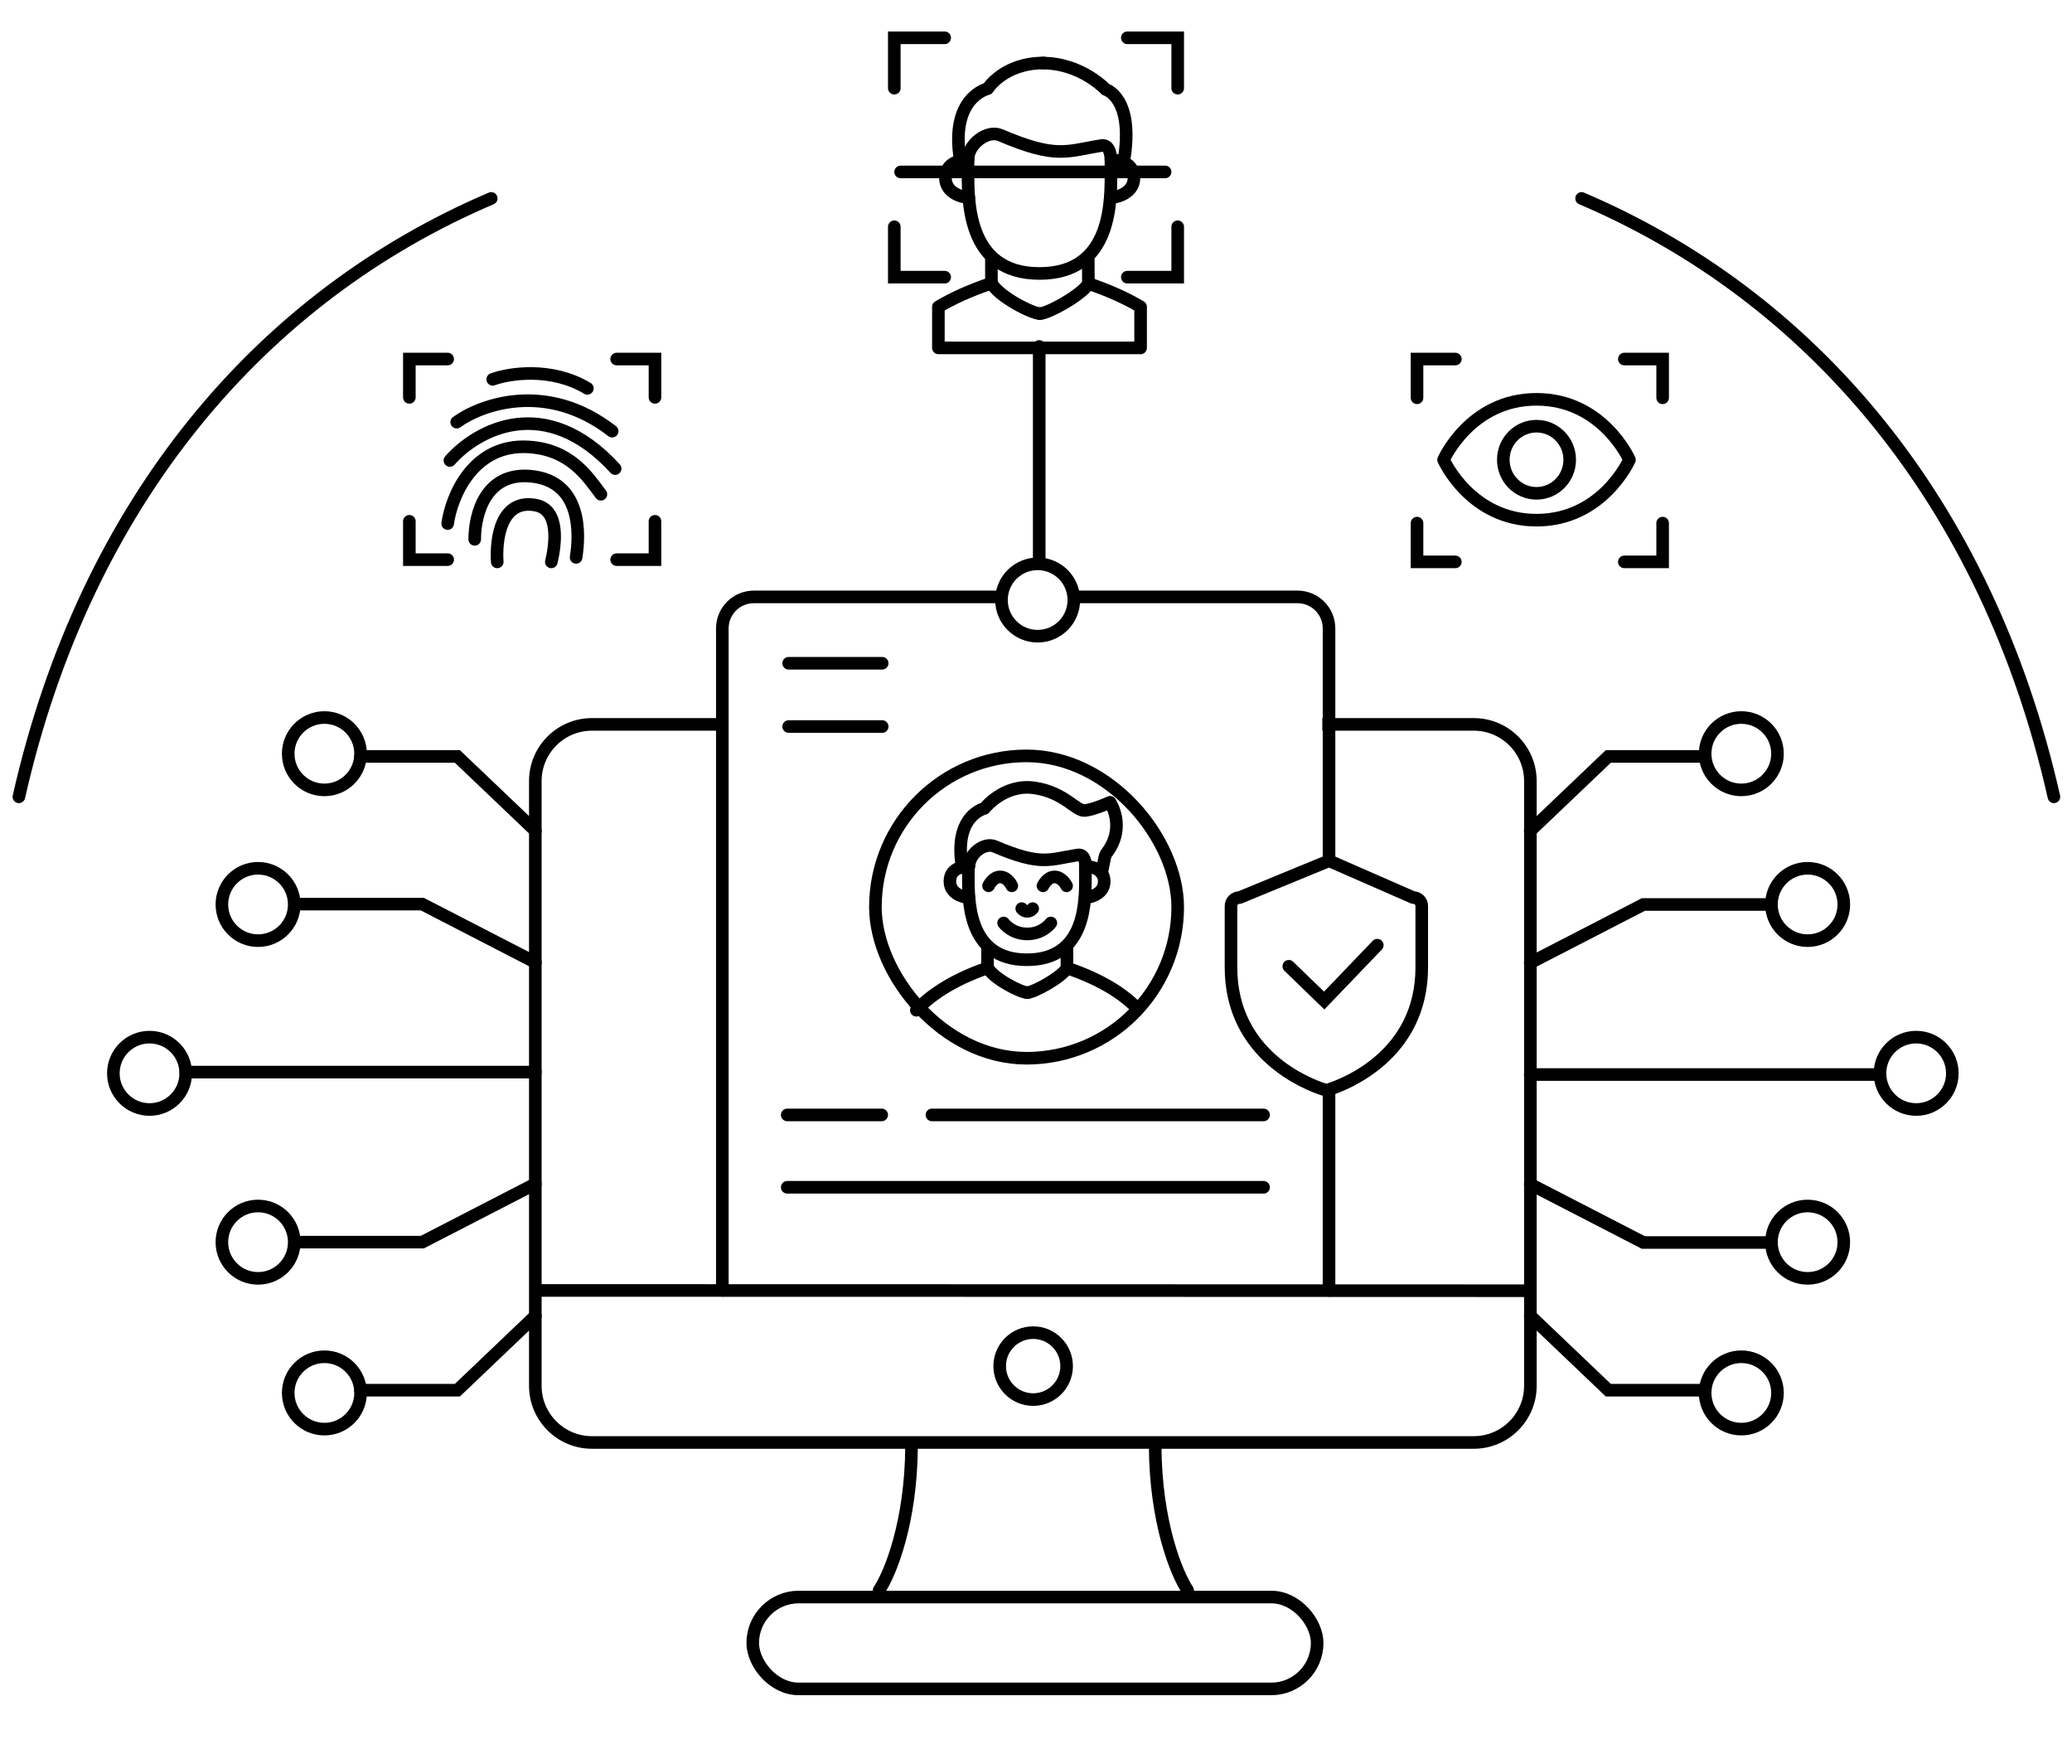 <?xml version="1.0" encoding="UTF-8" standalone="no"?>
<svg
   width="329"
   height="280"
   viewBox="0 0 329 280"
   fill="none"
   version="1.1"
   id="svg79"
   sodipodi:docname="Icons_connecting_EBS.svg"
   xmlns:inkscape="http://www.inkscape.org/namespaces/inkscape"
   xmlns:sodipodi="http://sodipodi.sourceforge.net/DTD/sodipodi-0.dtd"
   xmlns="http://www.w3.org/2000/svg"
   xmlns:svg="http://www.w3.org/2000/svg">
  <defs
     id="defs79" />
  <sodipodi:namedview
     id="namedview79"
     pagecolor="#ffffff"
     bordercolor="#000000"
     borderopacity="0.25"
     inkscape:showpageshadow="2"
     inkscape:pageopacity="0.0"
     inkscape:pagecheckerboard="0"
     inkscape:deskcolor="#d1d1d1" />
  <path
     d="M326.13 126.5C315.5 79.5 287.5 47 251.13 31.5"
     stroke="black"
     stroke-width="2"
     stroke-miterlimit="10"
     stroke-linecap="round"
     stroke-linejoin="round"
     id="path1" />
  <path
     d="M3 126.5C13.63 79.5 41.63 47 78 31.5"
     stroke="black"
     stroke-width="2"
     stroke-miterlimit="10"
     stroke-linecap="round"
     stroke-linejoin="round"
     id="path2" />
  <path
     d="M143 27.294H185"
     stroke="black"
     stroke-width="2"
     stroke-linecap="round"
     id="path3" />
  <path
     d="M187 36V44H179"
     stroke="black"
     stroke-width="2"
     stroke-linecap="round"
     id="path4" />
  <path
     d="M150 44L142 44L142 36"
     stroke="black"
     stroke-width="2"
     stroke-linecap="round"
     id="path5" />
  <path
     d="M142 14L142 6L150 6"
     stroke="black"
     stroke-width="2"
     stroke-linecap="round"
     id="path6" />
  <path
     d="M179 6L187 6L187 14"
     stroke="black"
     stroke-width="2"
     stroke-linecap="round"
     id="path7" />
  <path
     d="M176.401 25.299V26.759C176.401 31.471 176.866 43.415 165.054 43.415C153.309 43.415 153.707 31.471 153.707 26.759V25.299"
     stroke="black"
     stroke-width="2"
     stroke-miterlimit="10"
     stroke-linecap="round"
     stroke-linejoin="round"
     id="path8" />
  <path
     d="M172.818 45.008C176.206 46.15 178.925 47.418 181.109 48.713V55.226"
     stroke="black"
     stroke-width="2"
     stroke-miterlimit="10"
     stroke-linecap="round"
     stroke-linejoin="round"
     id="path9" />
  <path
     d="M157.29 45.008C153.902 46.15 151.184 47.418 149 48.713V55.226H181"
     stroke="black"
     stroke-width="2"
     stroke-miterlimit="10"
     stroke-linecap="round"
     stroke-linejoin="round"
     id="path10" />
  <path
     d="M176.489 25.386C176.489 25.386 180.051 25.299 180.051 28.219C180.051 31.139 176.335 31.404 176.335 31.404"
     stroke="black"
     stroke-width="2"
     stroke-miterlimit="10"
     stroke-linecap="round"
     stroke-linejoin="round"
     id="path11" />
  <path
     d="M153.616 25.386C153.616 25.386 150.123 25.299 150.123 28.219C150.123 31.139 153.839 31.404 153.839 31.404"
     stroke="black"
     stroke-width="2"
     stroke-miterlimit="10"
     stroke-linecap="round"
     stroke-linejoin="round"
     id="path12" />
  <path
     d="M157.421 45.008V42.685V40.771"
     stroke="black"
     stroke-width="2"
     stroke-miterlimit="10"
     stroke-linecap="round"
     stroke-linejoin="round"
     id="path13" />
  <path
     d="M165.119 49.786C163.925 49.786 158.616 47.131 157.421 44.941"
     stroke="black"
     stroke-width="2"
     stroke-miterlimit="10"
     stroke-linecap="round"
     stroke-linejoin="round"
     id="path14" />
  <path
     d="M165.12 49.786C166.381 49.786 171.955 46.733 172.884 44.941"
     stroke="black"
     stroke-width="2"
     stroke-miterlimit="10"
     stroke-linecap="round"
     stroke-linejoin="round"
     id="path15" />
  <path
     d="M172.797 40.771L172.806 42.61L172.818 45.008"
     stroke="black"
     stroke-width="2"
     stroke-miterlimit="10"
     stroke-linecap="round"
     stroke-linejoin="round"
     id="path16" />
  <path
     d="M153.718 25.283C153.718 22.828 156.825 20.588 158.816 21.45C167.841 25.299 169.367 23.972 174.875 23.109C176.401 22.844 176.386 25.283 176.386 25.283"
     stroke="black"
     stroke-width="2"
     stroke-miterlimit="10"
     stroke-linecap="round"
     stroke-linejoin="round"
     id="path17" />
  <path
     d="M152.487 25.488C150.762 15.402 156.826 14.085 156.826 14.085C156.826 14.085 159.359 10 165.719 10"
     stroke="black"
     stroke-width="2"
     stroke-miterlimit="10"
     stroke-linecap="round"
     stroke-linejoin="round"
     id="path18" />
  <path
     d="M178.438 25.591C180.163 15.504 175.566 14.205 175.566 14.205C175.566 14.205 171.703 10.018 165.549 10.018"
     stroke="black"
     stroke-width="2"
     stroke-miterlimit="10"
     stroke-linecap="round"
     stroke-linejoin="round"
     id="path19" />
  <rect
     x="119.524"
     y="253.538"
     width="89.621"
     height="14.587"
     rx="7.293"
     stroke="black"
     stroke-width="2"
     id="rect19" />
  <path
     d="M139.587 252.467C141.337 249.842 144.677 241.733 144.739 229.561"
     stroke="black"
     stroke-width="2"
     stroke-linecap="round"
     id="path20" />
  <path
     d="M188.575 252.467C186.825 249.842 183.485 241.733 183.423 229.561"
     stroke="black"
     stroke-width="2"
     stroke-linecap="round"
     id="path21" />
  <path
     d="M113.727 115H94C89.029 115 85 119.029 85 124V183.424V220C85 224.971 89.029 229 94 229H234C238.971 229 243 224.971 243 220V124C243 119.029 238.971 115 234 115H209.964"
     stroke="black"
     stroke-width="2"
     id="path22" />
  <path
     d="M242.193 204.909C240.307 204.909 137.317 204.864 85.974 204.864"
     stroke="black"
     stroke-width="2"
     stroke-linecap="round"
     id="path23" />
  <path
     d="M164.048 222.191C166.983 222.191 169.362 219.812 169.362 216.877C169.362 213.942 166.983 211.563 164.048 211.563C161.114 211.563 158.734 213.942 158.734 216.877C158.734 219.812 161.114 222.191 164.048 222.191Z"
     stroke="black"
     stroke-width="2"
     stroke-miterlimit="10"
     stroke-linecap="round"
     stroke-linejoin="round"
     id="path24" />
  <path
     d="M204.641 153.401L210.26 158.844L218.689 150.051"
     stroke="black"
     stroke-width="2"
     stroke-linecap="round"
     id="path25" />
  <path
     d="M114.695 204.861V99.763C114.695 97.001 116.934 94.763 119.695 94.763H159M211.027 136.213V115.278V99.763C211.027 97.001 208.789 94.763 206.027 94.763H192.162H170.5M211.027 173.507V204.861"
     stroke="black"
     stroke-width="2"
     stroke-linecap="round"
     id="path26" />
  <path
     d="M195.463 153.574V143.817C195.463 143.464 195.608 143.126 195.866 142.876C196.124 142.627 196.474 142.487 196.84 142.487L211.03 136.648L224.374 142.487C224.739 142.487 225.089 142.627 225.348 142.876C225.606 143.126 225.751 143.464 225.751 143.817V153.574C225.751 167.546 213.48 172.175 211.03 172.96C210.756 173.051 210.458 173.051 210.184 172.96C207.734 172.175 195.463 167.546 195.463 153.574Z"
     stroke="black"
     stroke-width="2"
     stroke-linecap="round"
     stroke-linejoin="round"
     id="path27" />
  <path
     d="M125 177H140"
     stroke="black"
     stroke-width="2"
     stroke-linecap="round"
     id="path28" />
  <path
     d="M147.977 177H200.633"
     stroke="black"
     stroke-width="2"
     stroke-linecap="round"
     id="path29" />
  <path
     d="M125 188.489H200.633"
     stroke="black"
     stroke-width="2"
     stroke-linecap="round"
     id="path30" />
  <path
     d="M125.226 115.342H140.077M125.226 105.294H140.077"
     stroke="black"
     stroke-width="2"
     stroke-linecap="round"
     id="path31" />
  <rect
     x="139"
     y="120"
     width="48"
     height="48"
     rx="24"
     stroke="black"
     stroke-width="2"
     id="rect31" />
  <path
     d="M160.662 140.627C160.662 140.627 160.01 139.214 158.814 139.214C157.619 139.214 156.967 140.627 156.967 140.627"
     stroke="black"
     stroke-width="2"
     stroke-miterlimit="10"
     stroke-linecap="round"
     stroke-linejoin="round"
     id="path32" />
  <path
     d="M165.607 140.627C165.607 140.627 166.259 139.214 167.455 139.214C168.65 139.214 169.357 140.627 169.357 140.627"
     stroke="black"
     stroke-width="2"
     stroke-miterlimit="10"
     stroke-linecap="round"
     stroke-linejoin="round"
     id="path33" />
  <path
     d="M162.237 144.246C162.237 144.246 162.563 144.681 163.106 144.681C163.65 144.681 163.976 144.246 163.976 144.246"
     stroke="black"
     stroke-width="2"
     stroke-miterlimit="10"
     stroke-linecap="round"
     stroke-linejoin="round"
     id="path34" />
  <path
     d="M172.346 137.529V138.725C172.346 142.583 172.726 152.365 163.053 152.365C153.434 152.365 153.76 142.583 153.76 138.725V137.529"
     stroke="black"
     stroke-width="2"
     stroke-miterlimit="10"
     stroke-linecap="round"
     stroke-linejoin="round"
     id="path35" />
  <path
     d="M156.803 153.669C151.014 155.654 147.561 158.182 145.5 160.384"
     stroke="black"
     stroke-width="2"
     stroke-miterlimit="10"
     stroke-linecap="round"
     stroke-linejoin="round"
     id="path36" />
  <path
     d="M169.411 153.669C175.086 155.582 178.467 157.927 180.5 160.01"
     stroke="black"
     stroke-width="2"
     stroke-miterlimit="10"
     stroke-linecap="round"
     stroke-linejoin="round"
     id="path37" />
  <path
     d="M172.345 137.529C172.345 137.529 175.334 137.529 175.334 139.92C175.334 142.311 172.291 142.529 172.291 142.529"
     stroke="black"
     stroke-width="2"
     stroke-miterlimit="10"
     stroke-linecap="round"
     stroke-linejoin="round"
     id="path38" />
  <path
     d="M153.484 137.606C153.484 137.606 150.826 137.529 150.826 139.92C150.826 142.311 153.869 142.529 153.869 142.529"
     stroke="black"
     stroke-width="2"
     stroke-miterlimit="10"
     stroke-linecap="round"
     stroke-linejoin="round"
     id="path39" />
  <path
     d="M156.803 153.669V151.767V150.309"
     stroke="black"
     stroke-width="2"
     stroke-miterlimit="10"
     stroke-linecap="round"
     stroke-linejoin="round"
     id="path40" />
  <path
     d="M163.107 157.582C162.128 157.582 157.781 155.408 156.803 153.615"
     stroke="black"
     stroke-width="2"
     stroke-miterlimit="10"
     stroke-linecap="round"
     stroke-linejoin="round"
     id="path41" />
  <path
     d="M163.107 157.582C164.14 157.582 168.705 155.082 169.466 153.615"
     stroke="black"
     stroke-width="2"
     stroke-miterlimit="10"
     stroke-linecap="round"
     stroke-linejoin="round"
     id="path42" />
  <path
     d="M169.411 150.309V151.767V153.669"
     stroke="black"
     stroke-width="2"
     stroke-miterlimit="10"
     stroke-linecap="round"
     stroke-linejoin="round"
     id="path43" />
  <path
     d="M153.869 137.529C153.869 135.518 156.314 133.671 157.944 134.377C165.335 137.529 166.585 136.442 171.096 135.736C172.345 135.518 172.345 137.221 172.345 137.221"
     stroke="black"
     stroke-width="2"
     stroke-miterlimit="10"
     stroke-linecap="round"
     stroke-linejoin="round"
     id="path44" />
  <path
     d="M152.782 137.692C151.369 129.432 156.315 128.345 156.315 128.345C156.315 128.345 159.412 124.378 164.249 125.084C169.085 125.791 170.824 128.834 172.292 128.671C173.759 128.508 176.259 127.367 176.259 127.367C176.259 127.367 178.867 131.225 175.77 135.355C175.552 135.627 175.443 135.953 175.389 136.279C175.063 137.964 174.9 138.616 174.9 138.616"
     stroke="black"
     stroke-width="2"
     stroke-miterlimit="10"
     stroke-linecap="round"
     stroke-linejoin="round"
     id="path45" />
  <path
     d="M166.857 146.528C166.857 146.528 165.607 148.267 163.108 148.267C160.608 148.267 159.358 146.528 159.358 146.528"
     stroke="black"
     stroke-width="2"
     stroke-miterlimit="10"
     stroke-linecap="round"
     stroke-linejoin="round"
     id="path46" />
  <path
     d="M276.492 125.399C279.664 125.399 282.236 122.827 282.236 119.655C282.236 116.482 279.664 113.91 276.492 113.91C273.319 113.91 270.748 116.482 270.748 119.655C270.748 122.827 273.319 125.399 276.492 125.399Z"
     stroke="black"
     stroke-width="2"
     stroke-miterlimit="10"
     stroke-linecap="round"
     stroke-linejoin="round"
     id="path47" />
  <path
     d="M242.984 131.9C255.372 120.091 242.984 131.9 255.372 120.091L270.748 120.091"
     stroke="black"
     stroke-width="2"
     stroke-linecap="round"
     id="path48" />
  <path
     d="M276.492 215.392C279.664 215.392 282.236 217.964 282.236 221.136C282.236 224.309 279.664 226.881 276.492 226.881C273.319 226.881 270.748 224.309 270.748 221.136C270.748 217.964 273.319 215.392 276.492 215.392Z"
     stroke="black"
     stroke-width="2"
     stroke-miterlimit="10"
     stroke-linecap="round"
     stroke-linejoin="round"
     id="path49" />
  <path
     d="M242.984 208.891C255.372 220.7 242.984 208.891 255.372 220.7L270.748 220.7"
     stroke="black"
     stroke-width="2"
     stroke-linecap="round"
     id="path50" />
  <path
     d="M287.023 149.333C290.195 149.333 292.767 146.761 292.767 143.589C292.767 140.416 290.195 137.845 287.023 137.845C283.851 137.845 281.279 140.416 281.279 143.589C281.279 146.761 283.851 149.333 287.023 149.333Z"
     stroke="black"
     stroke-width="2"
     stroke-miterlimit="10"
     stroke-linecap="round"
     stroke-linejoin="round"
     id="path51" />
  <path
     d="M280.423 143.597L260.939 143.597L242.984 152.855"
     stroke="black"
     stroke-width="2"
     stroke-linecap="round"
     id="path52" />
  <path
     d="M287.023 191.458C290.195 191.458 292.767 194.03 292.767 197.202C292.767 200.375 290.195 202.946 287.023 202.946C283.851 202.946 281.279 200.375 281.279 197.202C281.279 194.03 283.851 191.458 287.023 191.458Z"
     stroke="black"
     stroke-width="2"
     stroke-miterlimit="10"
     stroke-linecap="round"
     stroke-linejoin="round"
     id="path53" />
  <path
     d="M280.423 197.255L260.939 197.255L242.984 187.997"
     stroke="black"
     stroke-width="2"
     stroke-linecap="round"
     id="path54" />
  <path
     d="M304.256 176.14C307.428 176.14 310 173.568 310 170.396C310 167.223 307.428 164.651 304.256 164.651C301.083 164.651 298.512 167.223 298.512 170.396C298.512 173.568 301.083 176.14 304.256 176.14Z"
     stroke="black"
     stroke-width="2"
     stroke-miterlimit="10"
     stroke-linecap="round"
     stroke-linejoin="round"
     id="path55" />
  <path
     d="M242.984 170.585H298.512"
     stroke="black"
     stroke-width="2"
     stroke-linecap="round"
     id="path56" />
  <path
     d="M51.508 215.392C48.335 215.392 45.763 217.964 45.763 221.136C45.763 224.309 48.335 226.881 51.508 226.881C54.68 226.881 57.252 224.309 57.252 221.136C57.252 217.964 54.68 215.392 51.508 215.392Z"
     stroke="black"
     stroke-width="2"
     stroke-miterlimit="10"
     stroke-linecap="round"
     stroke-linejoin="round"
     id="path57" />
  <path
     d="M85.016 208.891C72.627 220.7 85.016 208.891 72.627 220.7L57.252 220.7"
     stroke="black"
     stroke-width="2"
     stroke-linecap="round"
     id="path58" />
  <path
     d="M51.508 125.399C48.335 125.399 45.763 122.827 45.763 119.654C45.763 116.482 48.335 113.91 51.508 113.91C54.68 113.91 57.252 116.482 57.252 119.654C57.252 122.827 54.68 125.399 51.508 125.399Z"
     stroke="black"
     stroke-width="2"
     stroke-miterlimit="10"
     stroke-linecap="round"
     stroke-linejoin="round"
     id="path59" />
  <path
     d="M85.016 131.9C72.627 120.091 85.016 131.9 72.627 120.091L57.252 120.091"
     stroke="black"
     stroke-width="2"
     stroke-linecap="round"
     id="path60" />
  <path
     d="M40.977 191.458C37.804 191.458 35.232 194.03 35.232 197.202C35.232 200.375 37.804 202.946 40.977 202.946C44.149 202.946 46.721 200.375 46.721 197.202C46.721 194.03 44.149 191.458 40.977 191.458Z"
     stroke="black"
     stroke-width="2"
     stroke-miterlimit="10"
     stroke-linecap="round"
     stroke-linejoin="round"
     id="path61" />
  <path
     d="M47.576 197.194L67.06 197.194L85.016 187.936"
     stroke="black"
     stroke-width="2"
     stroke-linecap="round"
     id="path62" />
  <path
     d="M40.977 149.333C37.804 149.333 35.232 146.761 35.232 143.589C35.232 140.416 37.804 137.845 40.977 137.845C44.149 137.845 46.721 140.416 46.721 143.589C46.721 146.761 44.149 149.333 40.977 149.333Z"
     stroke="black"
     stroke-width="2"
     stroke-miterlimit="10"
     stroke-linecap="round"
     stroke-linejoin="round"
     id="path63" />
  <path
     d="M47.576 143.536L67.06 143.536L85.016 152.794"
     stroke="black"
     stroke-width="2"
     stroke-linecap="round"
     id="path64" />
  <path
     d="M23.744 164.651C20.572 164.651 18 167.223 18 170.396C18 173.568 20.572 176.14 23.744 176.14C26.916 176.14 29.488 173.568 29.488 170.396C29.488 167.223 26.916 164.651 23.744 164.651Z"
     stroke="black"
     stroke-width="2"
     stroke-miterlimit="10"
     stroke-linecap="round"
     stroke-linejoin="round"
     id="path65" />
  <path
     d="M85.016 170.206L29.488 170.206"
     stroke="black"
     stroke-width="2"
     stroke-linecap="round"
     id="path66" />
  <path
     d="M164.762 89.511C167.935 89.511 170.507 92.083 170.507 95.255C170.507 98.428 167.935 101 164.762 101C161.59 101 159.018 98.428 159.018 95.255C159.018 92.083 161.59 89.511 164.762 89.511Z"
     stroke="black"
     stroke-width="2"
     stroke-miterlimit="10"
     stroke-linecap="round"
     stroke-linejoin="round"
     id="path67" />
  <path
     d="M165.01 55L165.01 89"
     stroke="black"
     stroke-width="2"
     stroke-linecap="round"
     id="path68" />
  <path
     d="M78.239 60.22C80.862 59.266 87.541 58.217 93.266 61.651M72.514 67.018C76.45 64.156 86.897 60.435 97.202 68.45M71.44 73.101C75.734 68.211 86.608 62.27 97.676 74.392M71.082 83.119C71.679 78.826 75.09 70.382 83.963 70.954C90.552 71.379 93.266 75.606 95.413 78.468M75.376 85.624C75.376 81.688 77.058 74.895 84.321 75.606C92.406 76.397 92.073 84.789 91.477 88.486M78.954 89.202C78.716 85.624 79.494 79.183 85.027 80.189C88.963 80.905 88.189 86.513 87.541 89.202"
     stroke="black"
     stroke-width="2"
     stroke-linecap="round"
     id="path69" />
  <path
     d="M65 63.083V57H71.083"
     stroke="black"
     stroke-width="2"
     stroke-linecap="round"
     id="path70" />
  <path
     d="M97.917 57L104 57L104 63.083"
     stroke="black"
     stroke-width="2"
     stroke-linecap="round"
     id="path71" />
  <path
     d="M104 82.761L104 88.844L97.917 88.844"
     stroke="black"
     stroke-width="2"
     stroke-linecap="round"
     id="path72" />
  <path
     d="M71.083 88.844L65 88.844L65 82.761"
     stroke="black"
     stroke-width="2"
     stroke-linecap="round"
     id="path73" />
  <path
     d="M225 63.151V57H231.083"
     stroke="black"
     stroke-width="2"
     stroke-linecap="round"
     id="path74" />
  <path
     d="M257.917 57L264 57L264 63.151"
     stroke="black"
     stroke-width="2"
     stroke-linecap="round"
     id="path75" />
  <path
     d="M264 83.049L264 89.2L257.917 89.2"
     stroke="black"
     stroke-width="2"
     stroke-linecap="round"
     id="path76" />
  <path
     d="M231.083 89.2L225 89.2L225 83.049"
     stroke="black"
     stroke-width="2"
     stroke-linecap="round"
     id="path77" />
  <path
     d="M243.973 63.395C233.433 63.395 229.216 72.989 229.216 72.989C229.216 72.989 233.433 82.58 243.973 82.58C254.514 82.58 258.73 72.989 258.73 72.989C258.73 72.989 254.514 63.395 243.973 63.395Z"
     stroke="black"
     stroke-width="2"
     stroke-linecap="round"
     stroke-linejoin="round"
     id="path78" />
  <path
     d="M243.973 78.318C246.884 78.318 249.243 75.932 249.243 72.989C249.243 70.046 246.884 67.659 243.973 67.659C241.062 67.659 238.703 70.046 238.703 72.989C238.703 75.932 241.062 78.318 243.973 78.318Z"
     stroke="black"
     stroke-width="2"
     stroke-linecap="round"
     stroke-linejoin="round"
     id="path79" />
</svg>
